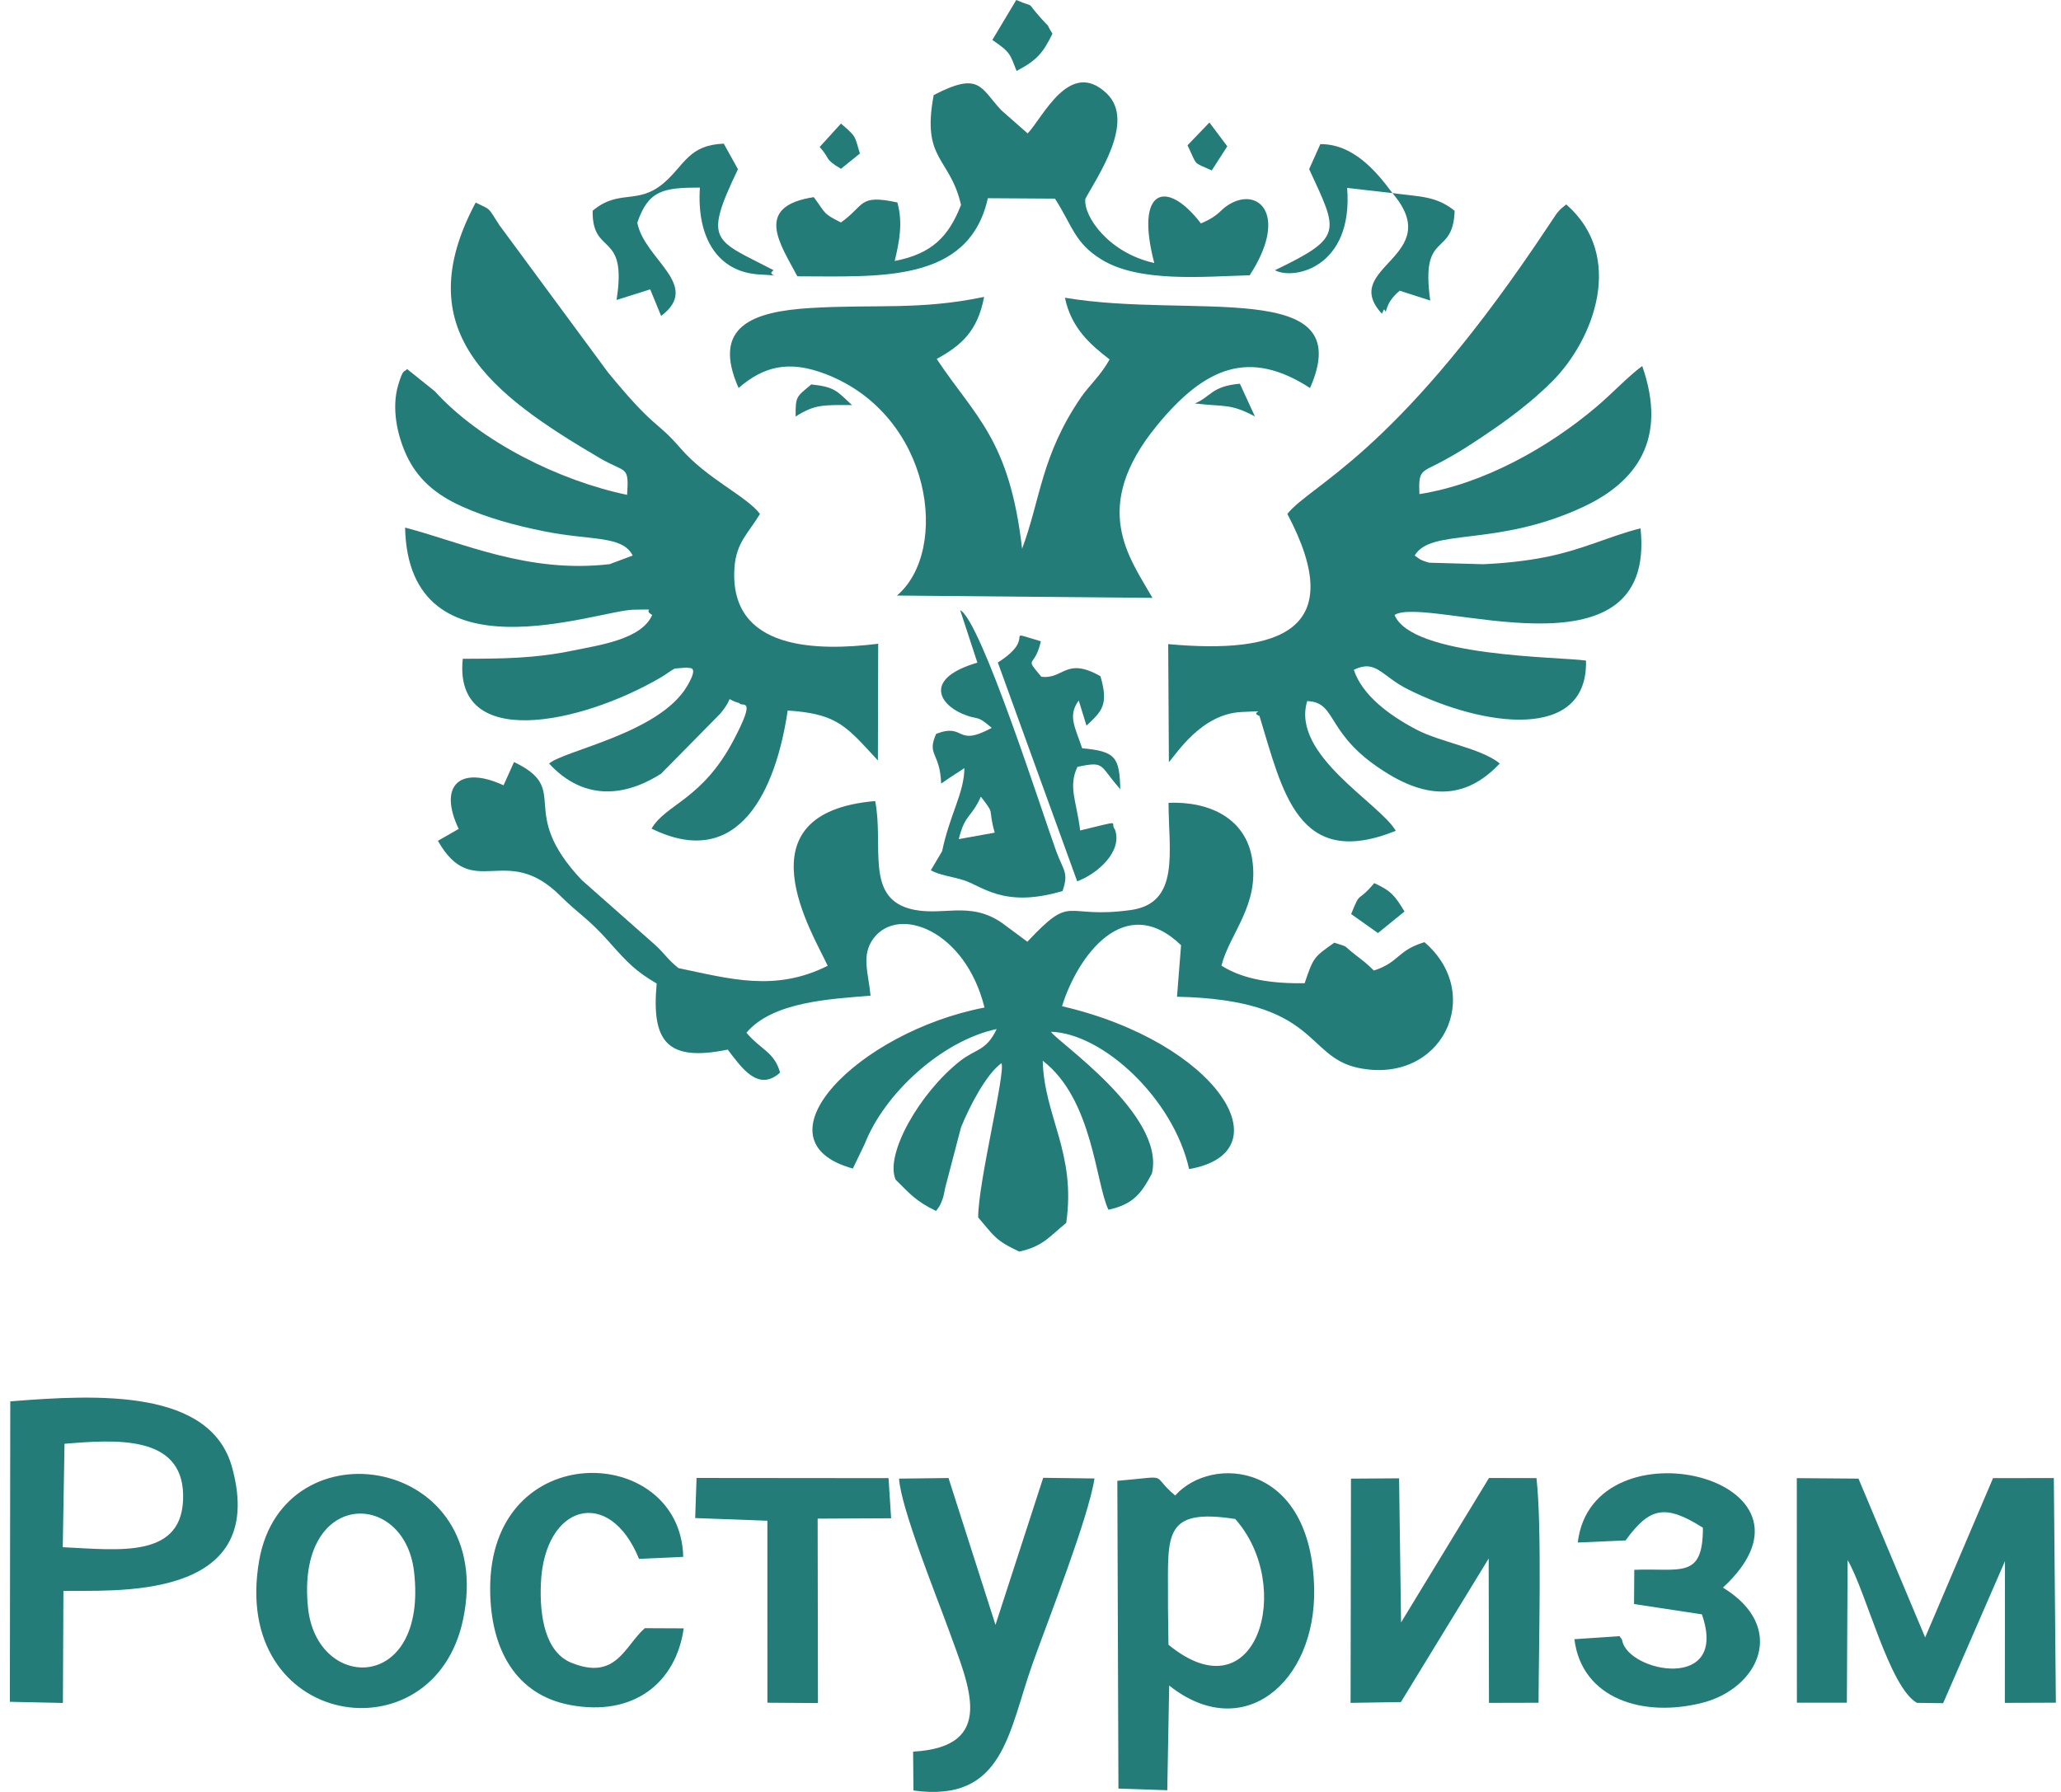 <?xml version="1.0" encoding="UTF-8"?> <svg xmlns="http://www.w3.org/2000/svg" width="69" height="60" viewBox="0 0 69 60" fill="none"><path fill-rule="evenodd" clip-rule="evenodd" d="M34.395 31.532L33.551 30.907C32.442 30.133 31.51 30.719 30.446 30.424C28.968 30.014 29.591 28.291 29.3 26.822C24.675 27.217 27.224 31.274 27.71 32.338C25.949 33.222 24.429 32.772 22.716 32.416C22.336 32.114 22.255 31.926 21.91 31.618L19.474 29.465C17.261 27.117 19.168 26.451 17.209 25.516L16.858 26.295C15.426 25.628 14.651 26.271 15.357 27.755L14.66 28.153C15.835 30.22 16.924 28.172 18.754 29.99C19.375 30.608 19.697 30.752 20.39 31.536C21.027 32.258 21.303 32.53 21.985 32.932C21.806 34.869 22.323 35.565 24.364 35.144C24.816 35.735 25.38 36.579 26.116 35.914C25.926 35.22 25.471 35.152 24.99 34.579C25.873 33.527 27.859 33.448 29.145 33.338C29.075 32.587 28.826 31.986 29.24 31.426C30.07 30.302 32.317 31.139 32.96 33.736C28.722 34.552 25.156 38.191 28.553 39.127L28.953 38.295C29.616 36.601 31.544 34.842 33.368 34.456C33.014 35.201 32.681 35.103 32.141 35.528C30.788 36.592 29.611 38.661 29.986 39.501C30.449 39.957 30.659 40.221 31.339 40.547C31.415 40.432 31.469 40.409 31.573 40.099C31.594 40.037 31.631 39.836 31.645 39.769L32.174 37.748C32.455 37.048 33.021 35.961 33.528 35.599C33.675 35.899 32.742 39.599 32.749 40.765C33.282 41.38 33.309 41.528 34.125 41.907C34.928 41.732 35.143 41.392 35.696 40.947C36.035 38.599 34.953 37.377 34.91 35.517C36.589 36.806 36.677 39.619 37.11 40.507C37.931 40.322 38.195 39.987 38.563 39.297C39.04 37.329 35.325 34.835 35.187 34.547C36.934 34.603 39.29 36.799 39.81 39.145C43.053 38.581 40.775 34.907 35.555 33.691C36.077 32.015 37.65 29.833 39.541 31.648L39.405 33.374C44.154 33.476 43.674 35.377 45.469 35.755C48.265 36.343 49.733 33.301 47.689 31.547C46.754 31.835 46.871 32.207 45.997 32.498C45.742 32.248 45.66 32.191 45.411 31.998C44.883 31.59 45.21 31.745 44.672 31.564C43.999 32.044 43.979 32.027 43.678 32.921C42.67 32.938 41.652 32.819 40.892 32.332C41.178 31.233 42.172 30.305 41.919 28.751C41.702 27.41 40.508 26.826 39.121 26.881C39.126 28.517 39.514 30.239 37.858 30.471C35.567 30.79 35.953 29.874 34.395 31.532Z" fill="#237C78"></path><path fill-rule="evenodd" clip-rule="evenodd" d="M43.099 17.208C45.167 21.117 42.843 21.909 39.11 21.567L39.133 25.518C39.385 25.248 40.215 23.9 41.572 23.84C42.626 23.792 41.778 23.817 42.166 23.974C42.941 26.5 43.443 29.145 46.729 27.818C46.194 26.893 43.213 25.275 43.764 23.475C44.815 23.515 44.321 24.615 46.504 25.93C48.057 26.865 49.24 26.599 50.211 25.563C49.566 25.044 48.229 24.857 47.41 24.424C46.495 23.941 45.606 23.276 45.324 22.427C46.08 22.063 46.236 22.634 47.152 23.09C49.658 24.339 53.17 24.836 53.097 22.118C52.19 21.988 47.265 21.999 46.688 20.591C47.768 19.907 55.485 23.001 54.923 17.691C53.909 17.941 52.987 18.413 51.698 18.662C51.065 18.785 50.34 18.863 49.648 18.892L47.851 18.841C47.506 18.751 47.493 18.682 47.362 18.601C47.916 17.663 50.078 18.335 52.995 16.977C54.794 16.14 55.836 14.705 54.98 12.255C54.498 12.61 53.995 13.158 53.434 13.632C51.86 14.965 49.678 16.207 47.521 16.544C47.481 15.704 47.595 15.821 48.283 15.448C48.836 15.148 49.13 14.955 49.641 14.615C50.472 14.062 51.279 13.46 51.969 12.767C53.379 11.352 54.413 8.562 52.434 6.844C52.319 6.948 52.267 6.963 52.12 7.144L51.4 8.215C46.599 15.28 43.893 16.217 43.099 17.208Z" fill="#237C78"></path><path fill-rule="evenodd" clip-rule="evenodd" d="M20.995 16.569C18.741 16.1 16.092 14.797 14.555 13.099L13.627 12.355C13.545 12.481 13.506 12.287 13.326 12.911C13.111 13.659 13.287 14.545 13.606 15.238C13.97 16.025 14.572 16.556 15.465 16.958C16.324 17.343 17.219 17.589 18.235 17.793C19.792 18.106 20.836 17.92 21.182 18.601L20.41 18.89C17.671 19.209 15.49 18.168 13.562 17.665C13.676 22.849 20.018 20.427 21.217 20.415C22.128 20.406 21.463 20.378 21.834 20.591C21.483 21.416 20.018 21.609 19.19 21.781C17.906 22.049 16.834 22.055 15.493 22.058C15.171 25.137 19.421 24.257 22.106 22.693C22.337 22.559 22.462 22.444 22.599 22.384L22.998 22.352C23.024 22.404 23.452 22.215 23.002 22.977C22.072 24.552 18.887 25.126 18.384 25.566C19.353 26.625 20.653 26.843 22.13 25.908L24.112 23.898C24.651 23.246 24.19 23.388 24.747 23.541C24.836 23.698 25.352 23.272 24.568 24.768C23.508 26.789 22.296 26.913 21.814 27.745C24.755 29.191 25.982 26.428 26.371 23.791C27.891 23.891 28.268 24.239 29.15 25.202C29.183 25.239 29.24 25.298 29.268 25.329C29.298 25.362 29.35 25.418 29.391 25.463L29.401 21.555C27.406 21.802 24.4 21.806 24.589 19.01C24.647 18.16 25.057 17.855 25.443 17.208C24.98 16.602 23.669 16.035 22.783 15.01C21.943 14.037 21.954 14.419 20.353 12.466L16.725 7.547C16.306 6.904 16.463 7.049 15.925 6.783C13.636 11.068 16.416 13.187 20.079 15.338C20.96 15.856 21.061 15.559 20.995 16.569Z" fill="#237C78"></path><path fill-rule="evenodd" clip-rule="evenodd" d="M24.727 12.991C25.565 12.269 26.402 12.046 27.651 12.528C31.216 13.907 31.804 18.436 30.029 19.941L38.583 20.019C37.816 18.67 36.478 17.005 38.727 14.255C40.349 12.271 41.836 11.68 43.858 12.992C45.499 9.275 39.906 10.688 35.653 9.969C35.862 10.972 36.485 11.526 37.147 12.034C36.855 12.572 36.46 12.909 36.188 13.308C34.856 15.257 34.839 16.715 34.219 18.373C33.794 14.704 32.661 13.975 31.36 12.019C32.176 11.568 32.727 11.1 32.947 9.941C30.794 10.392 29.306 10.184 27.15 10.312C25.182 10.43 23.815 10.931 24.727 12.991Z" fill="#237C78"></path><path fill-rule="evenodd" clip-rule="evenodd" d="M61.856 52.239C62.471 53.272 63.244 56.484 64.175 57.017L65.054 57.029L67.124 52.272L67.12 57.018L68.828 57.012L68.76 49.49L66.725 49.493L64.452 54.827L62.22 49.509L60.155 49.493L60.158 57.013L61.831 57.012L61.856 52.239Z" fill="#237C78"></path><path fill-rule="evenodd" clip-rule="evenodd" d="M34.404 4.467L33.517 3.686C32.82 2.936 32.801 2.381 31.259 3.184C30.846 5.378 31.801 5.245 32.174 6.86C31.764 7.918 31.2 8.499 29.953 8.739C30.114 8.077 30.23 7.454 30.043 6.779C28.734 6.497 28.969 6.869 28.155 7.449C27.527 7.137 27.653 7.144 27.244 6.601C25.204 6.913 26.137 8.193 26.695 9.252C29.423 9.252 32.436 9.497 33.072 6.637L35.319 6.651C35.916 7.582 35.975 8.133 36.875 8.688C38.137 9.467 40.267 9.262 41.838 9.217C43.098 7.279 42.209 6.301 41.242 6.794C40.809 7.015 40.905 7.181 40.206 7.481C39.055 5.98 37.987 6.306 38.644 8.807C37.104 8.465 36.268 7.23 36.336 6.66C36.717 5.936 38.036 4.072 37.053 3.131C35.809 1.938 34.913 3.943 34.404 4.467Z" fill="#237C78"></path><path fill-rule="evenodd" clip-rule="evenodd" d="M2.16 48.343C3.882 48.199 6.088 48.047 6.131 50.042C6.177 52.209 4.007 51.894 2.101 51.806L2.16 48.343ZM2.123 53.272C3.624 53.224 9.028 53.701 7.77 49.132C7.05 46.516 3.318 46.681 0.344 46.923L0.33 56.982L2.106 57.021L2.123 53.272Z" fill="#237C78"></path><path fill-rule="evenodd" clip-rule="evenodd" d="M39.103 53.427C39.103 51.383 38.954 50.489 41.354 50.861C43.355 53.111 42.076 57.497 39.119 55.071L39.103 53.825V53.427ZM39.143 56.437C41.609 58.399 44.046 56.347 43.997 53.224C43.929 48.929 40.558 48.708 39.344 50.075C38.466 49.339 39.254 49.426 37.407 49.583L37.444 59.888L39.079 59.943L39.143 56.437Z" fill="#237C78"></path><path fill-rule="evenodd" clip-rule="evenodd" d="M49.839 52.185L49.849 57.018L51.509 57.014C51.516 55.059 51.626 51.106 51.439 49.492L49.85 49.488L46.906 54.325L46.84 49.499L45.229 49.51L45.216 57.018L46.901 56.991L49.839 52.185Z" fill="#237C78"></path><path fill-rule="evenodd" clip-rule="evenodd" d="M30.582 59.952C33.619 60.371 33.754 57.982 34.58 55.675C35.098 54.228 36.446 50.803 36.642 49.504L34.925 49.482L33.328 54.406L31.755 49.489L30.099 49.509C30.16 50.502 31.369 53.481 31.767 54.586C32.433 56.434 33.4 58.492 30.57 58.651L30.582 59.952Z" fill="#237C78"></path><path fill-rule="evenodd" clip-rule="evenodd" d="M10.311 53.825C9.91 49.869 13.542 49.851 13.862 52.624C14.331 56.694 10.598 56.661 10.311 53.825ZM15.504 54.223C16.652 48.743 9.487 47.607 8.677 52.25C7.694 57.879 14.52 58.923 15.504 54.223Z" fill="#237C78"></path><path fill-rule="evenodd" clip-rule="evenodd" d="M54.423 51.579C55.227 50.467 55.749 50.354 57.011 51.153C57.017 52.895 56.257 52.499 54.714 52.563L54.706 53.709L56.977 54.054C57.891 56.661 54.513 55.995 54.31 54.932C54.297 54.864 54.255 54.85 54.224 54.785L52.709 54.886C52.955 56.875 55 57.526 56.998 57.014C58.879 56.53 59.857 54.487 57.682 53.158C61.646 49.5 53.311 47.49 52.822 51.649L54.423 51.579Z" fill="#237C78"></path><path fill-rule="evenodd" clip-rule="evenodd" d="M21.588 54.517C20.917 55.1 20.635 56.288 19.129 55.675C18.265 55.324 18.06 54.147 18.108 53.025C18.219 50.352 20.407 49.76 21.393 52.196L22.874 52.129C22.784 48.325 16.383 48.094 16.41 53.225C16.421 55.256 17.292 56.748 19.077 57.087C21.218 57.495 22.633 56.339 22.89 54.523L21.588 54.517Z" fill="#237C78"></path><path fill-rule="evenodd" clip-rule="evenodd" d="M32.098 28.097C32.315 27.23 32.509 27.407 32.838 26.675C33.347 27.336 33.052 26.992 33.302 27.88L32.098 28.097ZM32.145 20.429L32.722 22.188C30.948 22.706 31.421 23.558 32.213 23.898C32.794 24.146 32.66 23.901 33.202 24.372C31.971 25.039 32.337 24.192 31.342 24.571C31.018 25.301 31.472 25.175 31.508 26.235C31.559 26.205 31.621 26.16 31.656 26.136C31.689 26.113 31.76 26.065 31.798 26.038L32.287 25.719C32.279 26.558 31.8 27.262 31.541 28.502L31.162 29.142C31.488 29.312 31.79 29.331 32.246 29.467C32.874 29.653 33.587 30.425 35.573 29.834C35.788 29.211 35.601 29.156 35.364 28.51C34.895 27.224 32.844 20.781 32.145 20.429Z" fill="#237C78"></path><path fill-rule="evenodd" clip-rule="evenodd" d="M25.692 57.013L27.384 57.024L27.374 50.849L29.834 50.837L29.747 49.493L23.32 49.487L23.274 50.83L25.691 50.919L25.692 57.013Z" fill="#237C78"></path><path fill-rule="evenodd" clip-rule="evenodd" d="M33.406 22.183L36.063 29.509C36.706 29.276 37.594 28.53 37.329 27.778C37.124 27.527 37.662 27.45 36.162 27.806C36.047 26.834 35.752 26.349 36.072 25.676C36.915 25.499 36.825 25.596 37.299 26.182L37.506 26.426C37.479 25.356 37.353 25.155 36.229 25.055C36.002 24.36 35.734 23.973 36.115 23.455L36.374 24.297C36.881 23.82 37.128 23.61 36.841 22.641C35.673 21.981 35.612 22.756 34.861 22.659C34.267 21.938 34.635 22.415 34.847 21.473C33.457 21.07 34.805 21.297 33.406 22.183Z" fill="#237C78"></path><path fill-rule="evenodd" clip-rule="evenodd" d="M19.841 7.058C19.819 8.601 21.014 7.699 20.641 10.044L21.768 9.689L22.134 10.579C23.501 9.55 21.572 8.691 21.336 7.456C21.708 6.372 22.201 6.281 23.432 6.281C23.318 7.972 24.04 9.113 25.424 9.19C26.415 9.245 25.579 9.257 25.901 9.048C23.919 8.015 23.525 8.128 24.706 5.666L24.231 4.81C23.057 4.854 22.919 5.526 22.232 6.12C21.346 6.883 20.721 6.309 19.841 7.058Z" fill="#237C78"></path><path fill-rule="evenodd" clip-rule="evenodd" d="M46.617 6.466C48.442 8.601 44.816 8.931 46.264 10.504C46.294 10.46 46.331 10.333 46.346 10.365C46.457 10.589 46.302 10.191 46.861 9.734L47.883 10.063C47.548 7.665 48.644 8.661 48.7 7.058C48.069 6.551 47.522 6.59 46.617 6.466Z" fill="#237C78"></path><path fill-rule="evenodd" clip-rule="evenodd" d="M46.617 6.466C46.032 5.675 45.278 4.823 44.204 4.825L43.829 5.663C44.802 7.774 44.992 7.934 42.683 9.048C43.319 9.39 45.312 8.952 45.101 6.292L46.617 6.466Z" fill="#237C78"></path><path fill-rule="evenodd" clip-rule="evenodd" d="M33.222 1.338C33.837 1.755 33.807 1.805 34.034 2.375C34.744 2.008 34.933 1.737 35.235 1.129C34.919 0.611 35.278 1.088 34.838 0.595C34.286 -0.022 34.735 0.304 34.023 0L33.222 1.338Z" fill="#237C78"></path><path fill-rule="evenodd" clip-rule="evenodd" d="M46.007 29.57C45.413 30.282 45.572 29.766 45.235 30.606L46.132 31.242L47.021 30.52C46.705 30 46.58 29.829 46.007 29.57Z" fill="#237C78"></path><path fill-rule="evenodd" clip-rule="evenodd" d="M39.757 4.864C40.102 5.584 39.915 5.407 40.568 5.707L41.088 4.898L40.49 4.102L39.757 4.864Z" fill="#237C78"></path><path fill-rule="evenodd" clip-rule="evenodd" d="M27.442 4.921C27.816 5.338 27.586 5.315 28.155 5.652L28.789 5.14C28.6 4.509 28.667 4.586 28.155 4.137L27.442 4.921Z" fill="#237C78"></path><path fill-rule="evenodd" clip-rule="evenodd" d="M26.637 13.947C27.274 13.539 27.561 13.558 28.525 13.564C28.028 13.114 27.982 12.957 27.16 12.872C26.663 13.295 26.631 13.254 26.637 13.947Z" fill="#237C78"></path><path fill-rule="evenodd" clip-rule="evenodd" d="M40.001 13.509C41.022 13.63 41.176 13.502 42.013 13.943L41.51 12.848C40.548 12.932 40.537 13.294 40.001 13.509Z" fill="#237C78"></path></svg> 